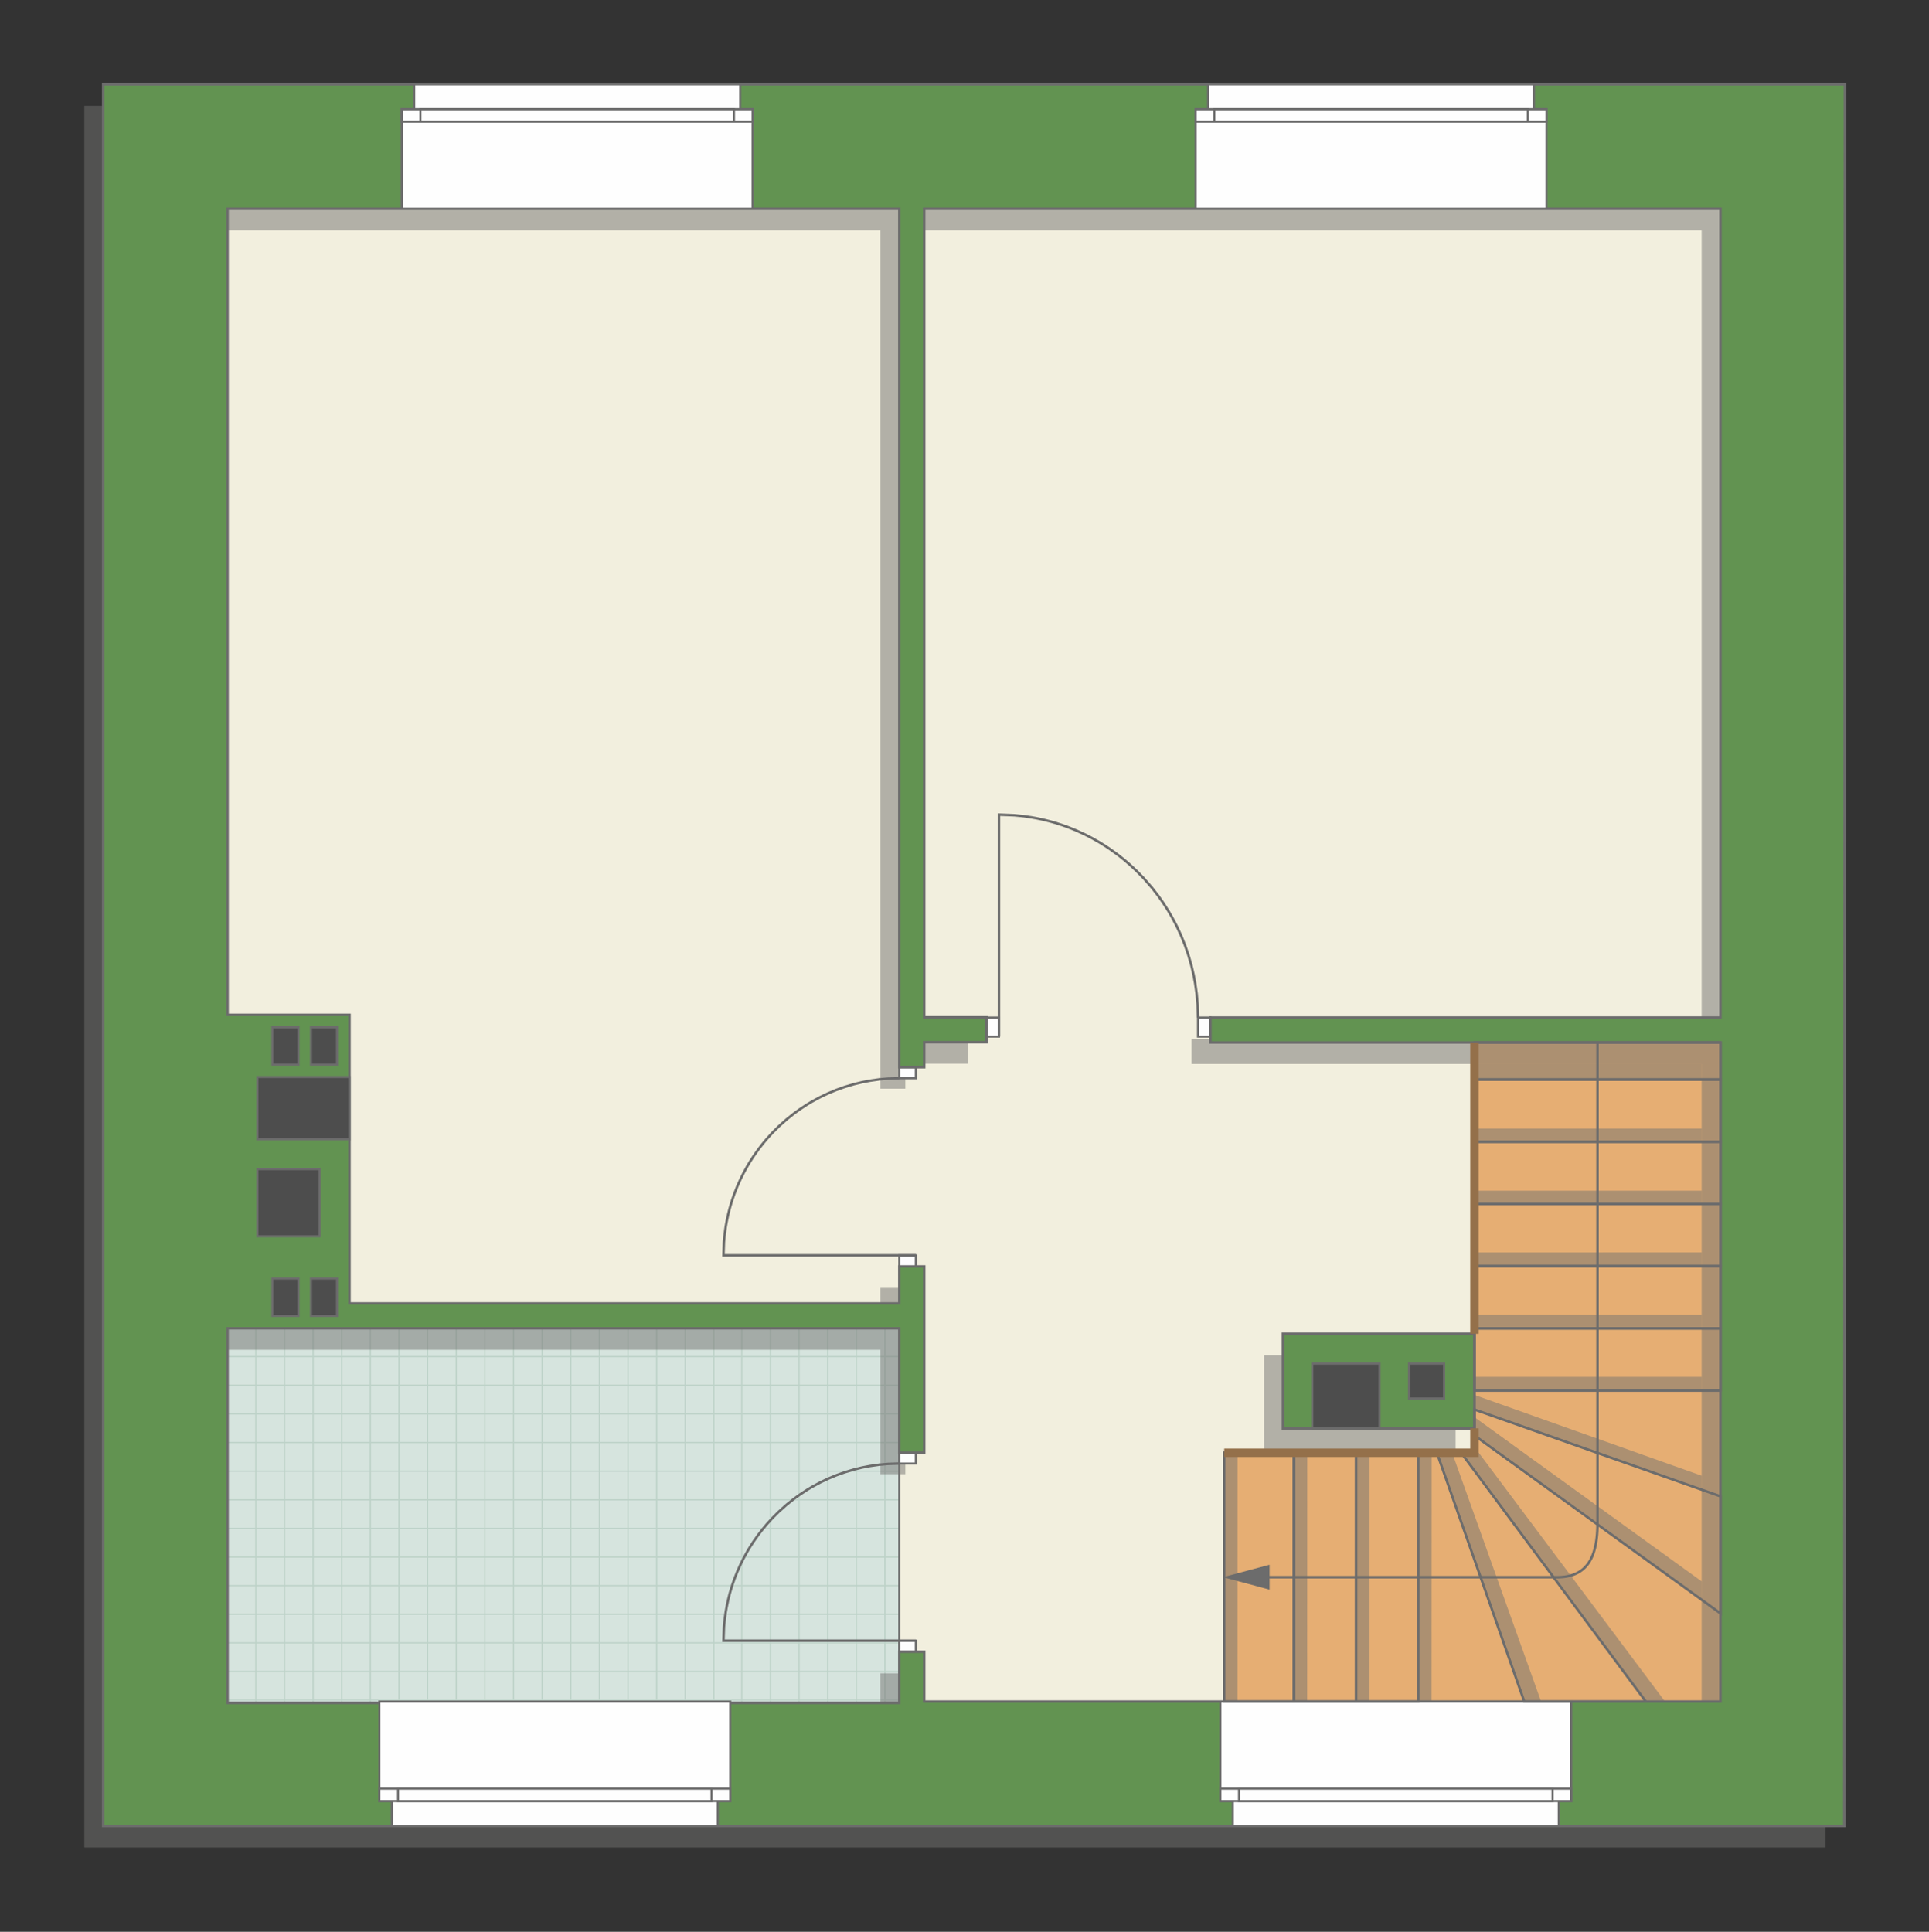 <?xml version="1.0" encoding="UTF-8"?>
<!DOCTYPE svg PUBLIC "-//W3C//DTD SVG 1.1//EN" "http://www.w3.org/Graphics/SVG/1.1/DTD/svg11.dtd">
<!-- Creator: CorelDRAW -->
<svg xmlns="http://www.w3.org/2000/svg" xml:space="preserve" width="154.978mm" height="155.209mm" version="1.1" style="shape-rendering:geometricPrecision; text-rendering:geometricPrecision; image-rendering:optimizeQuality; fill-rule:evenodd; clip-rule:evenodd"
viewBox="0 0 13672.86 13693.2"
 xmlns:xlink="http://www.w3.org/1999/xlink"
 xmlns:xodm="http://www.corel.com/coreldraw/odm/2003">
 <rect x="0" y="0" width="13672.86" height="13693.2" fill="#333333" stroke="none"/>
 <defs>
  <style type="text/css">
   <![CDATA[
    .str4 {stroke:#94704A;stroke-width:59.72;stroke-miterlimit:22.926}
    .str2 {stroke:#6C6C6C;stroke-width:14.9;stroke-miterlimit:22.926}
    .str1 {stroke:#6C6C6C;stroke-width:14.94;stroke-miterlimit:22.926}
    .str3 {stroke:#6C6C6C;stroke-width:17.64;stroke-miterlimit:22.926}
    .str0 {stroke:#BDD2C8;stroke-width:8.82;stroke-miterlimit:22.926}
    .fil1 {fill:none}
    .fil5 {fill:#FEFEFE}
    .fil0 {fill:#D6E4DE}
    .fil8 {fill:#4D4D4D}
    .fil7 {fill:#629351}
    .fil3 {fill:#E6AE73}
    .fil2 {fill:#F2EFDE}
    .fil6 {fill:#6C6C6C;fill-rule:nonzero}
    .fil4 {fill:#727271;fill-opacity:0.502}
   ]]>
  </style>
    <clipPath id="id0">
     <path d="M1613.14 12070.86l4761.31 0 0 -2655.23 -4761.31 0 0 2655.23z"/>
    </clipPath>
 </defs>
 <g id="пол">
  <g id="_1615882434944">
   <polygon class="fil0" points="1613.14,12070.86 6374.45,12070.86 6374.45,9415.63 1613.14,9415.63 "/>
   <g style="clip-path:url(#id0)">
    <g>
     <path id="_1" class="fil1 str0" d="M3639.55 14075.18l0 -8150.19m202.9 8150.19l0 -8150.19m202.9 8150.19l0 -8150.19m202.9 8150.19l0 -8150.19m202.9 8150.19l0 -8150.19m202.9 8150.19l0 -8150.19m202.89 8150.19l0 -8150.19m202.9 8150.19l0 -8150.19m-3043.35 8150.3l0 -8150.19m202.89 8150.19l0 -8150.19m202.9 8150.19l0 -8150.19m202.9 8150.19l0 -8150.19m202.9 8150.19l0 -8150.19m202.9 8150.19l0 -8150.19m202.9 8150.19l0 -8150.19m202.89 8150.19l0 -8150.19m-3043.45 8150.09l0 -8150.19m202.9 8150.19l0 -8150.19m202.89 8150.19l0 -8150.19m202.9 8150.19l0 -8150.19m202.9 8150.19l0 -8150.19m202.9 8150.19l0 -8150.19m202.9 8150.19l0 -8150.19m202.9 8150.19l0 -8150.19m-3043.36 8150.3l0 -8150.19m202.9 8150.19l0 -8150.19m202.9 8150.19l0 -8150.19m202.89 8150.19l0 -8150.19m202.9 8150.19l0 -8150.19m202.9 8150.19l0 -8150.19m202.9 8150.19l0 -8150.19m202.9 8150.19l0 -8150.19"/>
     <path class="fil1 str0" d="M-3088.09 11442.43l13328.3 0m-13328.3 202.9l13328.3 0m-13328.3 202.9l13328.3 0m-13328.3 202.89l13328.3 0m-13328.3 202.9l13328.3 0m-13328.3 202.9l13328.3 0m-13328.3 202.9l13328.3 0m-13328.3 202.9l13328.3 0m-13328.48 -3043.36l13328.3 0m-13328.3 202.9l13328.3 0m-13328.3 202.9l13328.3 0m-13328.3 202.9l13328.3 0m-13328.3 202.89l13328.3 0m-13328.3 202.9l13328.3 0m-13328.3 202.9l13328.3 0m-13328.3 202.9l13328.3 0m-13328.12 -3043.46l13328.3 0m-13328.3 202.9l13328.3 0m-13328.3 202.9l13328.3 0m-13328.3 202.9l13328.3 0m-13328.3 202.9l13328.3 0m-13328.3 202.89l13328.3 0m-13328.3 202.9l13328.3 0m-13328.3 202.9l13328.3 0m-13328.48 -3043.36l13328.3 0m-13328.3 202.9l13328.3 0m-13328.3 202.9l13328.3 0m-13328.3 202.9l13328.3 0m-13328.3 202.9l13328.3 0m-13328.3 202.9l13328.3 0m-13328.3 202.89l13328.3 0m-13328.3 202.9l13328.3 0"/>
     <path class="fil1 str0" d="M-2650.05 14075.29l0 -8150.19m202.9 8150.19l0 -8150.19m202.9 8150.19l0 -8150.19m202.9 8150.19l0 -8150.19m202.89 8150.19l0 -8150.19m202.9 8150.19l0 -8150.19m202.9 8150.19l0 -8150.19m202.9 8150.19l0 -8150.19m-1623.07 8150.3l0 -8150.19"/>
     <path class="fil1 str0" d="M10127.42 14161.62l0 -8150.19m202.9 8150.19l0 -8150.19m202.9 8150.19l0 -8150.19m202.9 8150.19l0 -8150.19m202.89 8150.19l0 -8150.19m202.9 8150.19l0 -8150.19m202.9 8150.19l0 -8150.19m202.9 8150.19l0 -8150.19m-3043.36 8150.29l0 -8150.19m202.9 8150.19l0 -8150.19m202.9 8150.19l0 -8150.19m202.9 8150.19l0 -8150.19m202.9 8150.19l0 -8150.19m202.89 8150.19l0 -8150.19m202.9 8150.19l0 -8150.19m202.9 8150.19l0 -8150.19m-3043.46 8150.09l0 -8150.19m202.9 8150.19l0 -8150.19m202.9 8150.19l0 -8150.19m202.9 8150.19l0 -8150.19m202.9 8150.19l0 -8150.19m202.9 8150.19l0 -8150.19m202.89 8150.19l0 -8150.19m202.9 8150.19l0 -8150.19m-3043.36 8150.29l0 -8150.19m202.9 8150.19l0 -8150.19m202.9 8150.19l0 -8150.19m202.9 8150.19l0 -8150.19m202.9 8150.19l0 -8150.19m202.9 8150.19l0 -8150.19m202.9 8150.19l0 -8150.19m202.89 8150.19l0 -8150.19"/>
    </g>
   </g>
   <polygon class="fil1" points="1613.14,12070.86 6374.45,12070.86 6374.45,9415.63 1613.14,9415.63 "/>
   <polygon class="fil2 str1" points="12406.71,1576.75 12406.71,12414.03 6451.82,12414.03 6374.45,12070.86 6374.45,9327.45 1391.96,9327.45 1391.96,964.92 12397.15,975.15 "/>
   <polygon class="fil3 str1" points="8677.37,12061.31 8677.37,10297.7 10451.04,10297.7 10451.04,7387.27 12195.06,7387.27 12195.06,12061.31 "/>
  </g>
 </g>
 <g id="тень">
  <g id="_1615882440176">
   <path class="fil4" d="M12061.32 1631.91l-5644.25 0 0 5731.48 441.65 0 0 176.36 -441.65 0 0 177.07 -176.36 0 0 -6084.9 -4761.31 0 0 5714.01 864.17 0 0 2045.83 3897.14 0 0 -262.29 176.36 0 0 1320.37 -176.36 0 0 -881.72 -4761.31 0 0 2655.23 4761.31 0 0 -362.63 176.36 0 0 353.07 5644.25 0 0 -4672.27 -3615.26 0 0 -176.36 3615.26 0 0 -5733.24zm881.8 -881.84l-12345.52 0 0 12345.52 12341.2 0 4.32 -12345.52z"/>
   <polygon class="fil4" points="8959.87,10277.7 10317.3,10277.7 10317.3,9606.93 8959.87,9606.93 "/>
  </g>
  <g id="_1615882438640">
   <polygon class="fil4" points="8771.51,12061.31 8772.28,10297.71 8677.37,10297.71 8677.47,12061.31 "/>
   <polygon class="fil4" points="9265.22,12061.31 9265.99,10297.71 9171.07,10297.71 9171.17,12061.31 "/>
   <polygon class="fil4" points="9706.16,12061.31 9706.93,10297.71 9612.02,10297.71 9612.12,12061.31 "/>
   <polygon class="fil4" points="10147.02,12061.31 10147.79,10297.71 10052.88,10297.71 10052.98,12061.31 "/>
   <polygon class="fil4" points="10451.04,8534.1 12061.32,8534.87 12061.32,8439.96 10451.04,8440.06 "/>
   <polygon class="fil4" points="10451.04,8971.78 12061.32,8972.54 12061.32,8877.63 10451.04,8877.73 "/>
   <polygon class="fil4" points="10451.04,9412.72 12061.32,9413.49 12061.32,9318.58 10451.04,9318.67 "/>
   <polygon class="fil4" points="10451.04,9853.58 12061.32,9854.35 12061.32,9759.43 10451.04,9759.53 "/>
   <polygon class="fil4" points="10451.04,8093.16 12061.32,8093.92 12061.32,7999.01 10451.04,7999.11 "/>
   <polygon class="fil4" points="10451.04,7652.08 12061.32,7652.98 12061.32,7541.52 10451.04,7541.63 "/>
   <polygon class="fil4" points="10451.04,9991.21 12061.32,10564.59 12061.32,10460.37 10451.04,9887.85 "/>
   <polygon class="fil4" points="10451.04,10174.92 12061.32,11339.68 12061.32,11209.34 10451.04,10045.45 "/>
   <polygon class="fil4" points="10356.81,10297.7 11665.89,12061.31 11801.81,12061.31 10481.56,10297.67 "/>
   <polygon class="fil4" points="10184.96,10297.7 10804.11,12061.31 10923.34,12061.31 10293,10297.67 "/>
  </g>
 </g>
 <g id="двери">
  <g id="_1615882439456">
   <g>
    <polygon class="fil5 str2" points="7080.68,7212.68 7080.68,7347.57 6992.46,7347.57 6992.46,7212.68 "/>
    <polyline class="fil1 str3" points="7080.68,7347.57 7080.68,5774.53 7189.27,5778.72 7253.71,5785.23 7311.5,5793.68 7349.01,5800.5 7400.3,5811.58 7449.3,5824.12 7480.66,5833.15 7525.25,5847.38 7575.02,5865.29 7628.31,5886.88 7687.02,5913.74 7737.57,5939.59 7791.77,5970.29 7826.46,5991.63 7867.35,6018.66 7925.21,6060.54 7967.79,6094.33 8007.67,6128.5 8057.27,6174.73 8106.66,6225.49 8164.53,6291.93 8210.51,6351.19 8241.32,6394.79 8281.36,6457.06 8305.37,6498.16 8340.29,6564.13 8370.87,6629.81 8398.2,6697.15 8422.46,6766.9 8444.47,6842.83 8459.84,6908.02 8471.78,6971.33 8482.17,7045.86 8488.74,7120.88 8491.56,7212.68 "/>
    <polygon class="fil5 str2" points="8491.56,7347.57 8579.79,7347.57 8579.79,7212.68 8491.56,7212.68 "/>
   </g>
   <g>
    <polygon class="fil5 str2" points="6374.45,8898.47 6491.38,8898.47 6491.38,8976.98 6374.45,8976.98 "/>
    <polyline class="fil1 str3" points="6491.38,8898.47 5127.77,8898.47 5131.41,8801.83 5137.05,8744.48 5144.38,8693.06 5150.29,8659.67 5159.89,8614.03 5170.76,8570.42 5178.58,8542.51 5190.92,8502.83 5206.44,8458.53 5225.17,8411.11 5248.45,8358.86 5270.86,8313.88 5297.46,8265.64 5315.97,8234.77 5339.39,8198.38 5375.7,8146.88 5405,8108.98 5434.61,8073.49 5474.69,8029.35 5518.69,7985.4 5576.29,7933.89 5627.66,7892.97 5665.45,7865.56 5719.42,7829.92 5755.06,7808.55 5812.25,7777.47 5869.19,7750.26 5927.55,7725.94 5988.02,7704.34 6053.85,7684.77 6110.35,7671.09 6165.23,7660.46 6229.84,7651.21 6294.87,7645.36 6374.45,7642.85 "/>
    <polygon class="fil5 str2" points="6491.38,7642.85 6491.38,7564.34 6374.45,7564.34 6374.45,7642.85 "/>
   </g>
   <g>
    <polygon class="fil5 str2" points="6374.45,11629.72 6491.38,11629.72 6491.38,11708.23 6374.45,11708.23 "/>
    <polyline class="fil1 str3" points="6491.38,11629.72 5127.77,11629.72 5131.41,11533.08 5137.05,11475.74 5144.38,11424.31 5150.29,11390.93 5159.89,11345.28 5170.76,11301.67 5178.58,11273.76 5190.92,11234.08 5206.44,11189.78 5225.17,11142.36 5248.45,11090.12 5270.86,11045.13 5297.46,10996.89 5315.97,10966.02 5339.39,10929.64 5375.7,10878.13 5405,10840.24 5434.61,10804.74 5474.69,10760.61 5518.69,10716.65 5576.29,10665.15 5627.66,10624.22 5665.45,10596.81 5719.42,10561.17 5755.06,10539.81 5812.25,10508.73 5869.19,10481.52 5927.55,10457.19 5988.02,10435.6 6053.85,10416.02 6110.35,10402.34 6165.23,10391.71 6229.84,10382.46 6294.87,10376.62 6374.45,10374.1 "/>
    <polygon class="fil5 str2" points="6491.38,10374.1 6491.38,10295.59 6374.45,10295.59 6374.45,10374.1 "/>
   </g>
  </g>
  <g>
   <path class="fil6" d="M11370.22 7343.92l0 0 -0.06 2.4 -0.18 2.38 -0.3 2.36 -0.42 2.32 -0.52 2.28 -0.64 2.24 -0.74 2.19 -0.85 2.14 -0.94 2.08 -1.04 2.03 -1.14 1.98 -1.22 1.91 -1.31 1.84 -1.39 1.77 -1.47 1.7 -1.55 1.63 -1.63 1.55 -1.7 1.48 -1.77 1.39 -1.84 1.31 -1.91 1.23 -1.97 1.13 -2.04 1.04 -2.08 0.95 -2.14 0.85 -2.2 0.74 -2.24 0.64 -2.28 0.53 -2.33 0.41 -2.36 0.3 -2.38 0.19 -2.41 0.06 0 -31.37 0.82 -0.02 0.8 -0.06 0.78 -0.11 0.77 -0.13 0.75 -0.18 0.74 -0.21 0.72 -0.25 0.71 -0.27 0.69 -0.32 0.68 -0.34 0.65 -0.38 0.64 -0.41 0.62 -0.44 0.6 -0.47 0.57 -0.5 0.55 -0.52 0.53 -0.56 0.49 -0.57 0.47 -0.59 0.44 -0.63 0.41 -0.64 0.37 -0.65 0.35 -0.68 0.31 -0.69 0.28 -0.71 0.24 -0.72 0.21 -0.74 0.18 -0.75 0.13 -0.77 0.11 -0.78 0.06 -0.79 0.02 -0.82 0 0 31.37 0zm-47.06 -47.06l0 0 2.41 0.06 2.38 0.19 2.36 0.3 2.33 0.41 2.28 0.53 2.24 0.64 2.2 0.74 2.14 0.85 2.08 0.95 2.04 1.04 1.97 1.13 1.91 1.23 1.84 1.31 1.77 1.39 1.7 1.48 1.63 1.55 1.55 1.63 1.47 1.7 1.39 1.77 1.31 1.84 1.22 1.91 1.14 1.98 1.04 2.03 0.94 2.08 0.85 2.14 0.74 2.19 0.64 2.24 0.52 2.28 0.42 2.32 0.3 2.36 0.18 2.38 0.06 2.4 -31.37 0 -0.02 -0.82 -0.06 -0.79 -0.11 -0.78 -0.13 -0.77 -0.18 -0.75 -0.21 -0.74 -0.24 -0.72 -0.28 -0.71 -0.31 -0.69 -0.35 -0.68 -0.37 -0.65 -0.41 -0.64 -0.44 -0.63 -0.47 -0.59 -0.49 -0.57 -0.53 -0.56 -0.55 -0.52 -0.57 -0.5 -0.6 -0.47 -0.62 -0.44 -0.64 -0.41 -0.65 -0.38 -0.68 -0.34 -0.69 -0.32 -0.71 -0.27 -0.72 -0.25 -0.74 -0.21 -0.75 -0.18 -0.77 -0.13 -0.78 -0.11 -0.8 -0.06 -0.82 -0.02 0 0 0 -31.37zm-47.06 47.06l0 0 0.06 -2.4 0.18 -2.38 0.3 -2.36 0.42 -2.32 0.52 -2.28 0.64 -2.24 0.74 -2.19 0.85 -2.14 0.94 -2.08 1.04 -2.03 1.14 -1.98 1.22 -1.91 1.31 -1.84 1.39 -1.77 1.47 -1.7 1.55 -1.63 1.63 -1.55 1.7 -1.48 1.77 -1.39 1.84 -1.31 1.91 -1.23 1.97 -1.13 2.04 -1.04 2.08 -0.95 2.14 -0.85 2.2 -0.74 2.24 -0.64 2.28 -0.53 2.33 -0.41 2.36 -0.3 2.38 -0.19 2.41 -0.06 0 31.37 -0.82 0.02 -0.8 0.06 -0.78 0.11 -0.77 0.13 -0.75 0.18 -0.74 0.21 -0.72 0.25 -0.71 0.27 -0.69 0.32 -0.68 0.34 -0.65 0.38 -0.64 0.41 -0.62 0.44 -0.6 0.47 -0.57 0.5 -0.55 0.52 -0.53 0.56 -0.49 0.57 -0.47 0.59 -0.44 0.63 -0.41 0.64 -0.37 0.65 -0.35 0.68 -0.31 0.69 -0.28 0.71 -0.24 0.72 -0.21 0.74 -0.18 0.75 -0.13 0.77 -0.11 0.78 -0.06 0.79 -0.02 0.82 0 0 -31.37 0zm47.06 47.06l-2.41 -0.06 -2.38 -0.19 -2.36 -0.3 -2.33 -0.41 -2.28 -0.53 -2.24 -0.64 -2.2 -0.74 -2.14 -0.85 -2.08 -0.95 -2.04 -1.04 -1.97 -1.13 -1.91 -1.23 -1.84 -1.31 -1.77 -1.39 -1.7 -1.48 -1.63 -1.55 -1.55 -1.63 -1.47 -1.7 -1.39 -1.77 -1.31 -1.84 -1.22 -1.91 -1.14 -1.98 -1.04 -2.03 -0.94 -2.08 -0.85 -2.14 -0.74 -2.19 -0.64 -2.24 -0.52 -2.28 -0.42 -2.32 -0.3 -2.36 -0.18 -2.38 -0.06 -2.4 31.37 0 0.02 0.82 0.06 0.79 0.11 0.78 0.13 0.77 0.18 0.75 0.21 0.74 0.24 0.72 0.28 0.71 0.31 0.69 0.35 0.68 0.37 0.65 0.41 0.64 0.44 0.63 0.47 0.59 0.49 0.57 0.53 0.56 0.55 0.52 0.57 0.5 0.6 0.47 0.62 0.44 0.64 0.41 0.65 0.38 0.68 0.34 0.69 0.32 0.71 0.27 0.72 0.25 0.74 0.21 0.75 0.18 0.77 0.13 0.78 0.11 0.8 0.06 0.82 0.02 0 31.37zm8.75 3414.75l-17.64 -0.14 0 0.07 0 -153.29 0 -177.44 0.01 -198.13 0 -215.37 0.01 -229.17 0.01 -239.52 0 -246.41 0.01 -249.86 0.01 -249.87 0 -246.41 0.01 -239.52 0.01 -229.17 0 -215.37 0.01 -198.13 0 -177.44 0 -153.29 17.64 0 0 153.29 0 177.44 -0.01 198.13 0 215.37 -0.01 229.17 -0.01 239.52 0 246.41 -0.01 249.87 -0.01 249.86 0 246.41 -0.01 239.52 -0.01 229.17 0 215.37 -0.01 198.13 0 177.44 0 153.29 0 0.07zm0 -0.07l0 0.07 0 0 0 -0.07zm-320.25 382.67l0 -17.64 0.4 0.01 19.7 0.52 18.95 -0.24 18.2 -1.01 17.45 -1.76 16.71 -2.51 15.98 -3.26 15.26 -4.01 14.55 -4.76 13.85 -5.49 13.16 -6.24 12.5 -6.99 11.84 -7.72 11.2 -8.48 10.59 -9.24 9.97 -10 9.38 -10.77 8.79 -11.57 8.2 -12.36 7.63 -13.16 7.05 -13.97 6.48 -14.8 5.93 -15.61 5.36 -16.44 4.8 -17.27 4.24 -18.09 3.69 -18.92 3.14 -19.76 2.59 -20.58 2.05 -21.41 1.53 -22.25 0.98 -23.09 0.47 -23.91 17.64 0.14 -0.47 24.31 -1.01 23.51 -1.54 22.71 -2.1 21.92 -2.66 21.13 -3.23 20.34 -3.81 19.55 -4.4 18.77 -5.01 17.99 -5.6 17.19 -6.23 16.42 -6.86 15.64 -7.51 14.85 -8.14 14.06 -8.81 13.28 -9.48 12.48 -10.15 11.67 -10.83 10.85 -11.5 10.05 -12.19 9.22 -12.86 8.39 -13.54 7.57 -14.22 6.73 -14.89 5.91 -15.55 5.07 -16.23 4.27 -16.91 3.45 -17.59 2.64 -18.28 1.84 -18.96 1.04 -19.67 0.26 -20.37 -0.54 0.4 0.01zm0 -17.64l0.2 0 0.19 0.01 -0.4 -0.01zm-658.6 17.64l0 -17.64 0 0 31.21 0 35.19 0 38.61 0 41.45 0 43.72 0 45.43 0 46.56 0 47.14 0 47.13 0 46.56 0 45.43 0 43.72 0 41.45 0 38.61 0 35.19 0 31.21 0 0 17.64 -31.21 0 -35.19 0 -38.61 0 -41.45 0 -43.72 0 -45.43 0 -46.56 0 -47.13 0 -47.14 0 -46.56 0 -45.43 0 -43.72 0 -41.45 0 -38.61 0 -35.19 0 -31.21 0 0 0zm-1519.12 0l0 -17.64 140.12 0 128.16 0 117.47 0 108.07 0 99.92 0 93.05 0 87.45 0 83.13 0 80.06 0 78.28 0 77.77 0 78.53 0 80.55 0 83.86 0 88.43 0 94.28 0 0 17.64 -94.28 0 -88.43 0 -83.86 0 -80.55 0 -78.53 0 -77.77 0 -78.28 0 -80.06 0 -83.13 0 -87.45 0 -93.05 0 -99.92 0 -108.07 0 -117.47 0 -128.16 0 -140.12 0zm164.68 -97.07l0 176.5 -329.35 -88.25 329.35 -88.25z"/>
  </g>
 </g>
 <g id="стена">
  <g id="_1615882443008">
   <path class="fil7 str3" d="M12195.06 1479.44l-5644.25 0 0 5731.48 441.65 0 0 176.36 -441.65 0 0 177.07 -176.36 0 0 -6084.9 -4761.31 0 0 5714.01 864.17 0 0 2045.83 3897.14 0 0 -262.29 176.36 0 0 1320.37 -176.36 0 0 -881.72 -4761.31 0 0 2655.23 4761.31 0 0 -362.63 176.36 0 0 353.07 5644.25 0 0 -4672.27 -3615.26 0 0 -176.36 3615.26 0 0 -5733.24zm881.8 -881.84l-12345.52 0 0 12345.52 12341.2 0 4.32 -12345.52z"/>
   <polygon class="fil7 str3" points="9093.61,10125.22 10451.04,10125.22 10451.04,9454.45 9093.61,9454.45 "/>
  </g>
 </g>
 <g id="окно">
  <g id="_1615882445216">
   <g>
    <polygon class="fil5 str2" points="5175.83,12061.31 2689.13,12061.31 2689.13,12766.76 2777.27,12766.76 2777.27,12943.12 5087.69,12943.12 5087.69,12766.76 5175.83,12766.76 "/>
    <polygon class="fil5 str2" points="4881.71,12678.62 2689.13,12678.62 2689.13,12766.76 5175.83,12766.76 5175.83,12678.62 "/>
    <polygon class="fil5 str2" points="5043.58,12722.69 5043.58,12766.76 2821.38,12766.76 2821.38,12678.62 5043.58,12678.62 "/>
   </g>
   <g>
    <polygon class="fil5 str2" points="11136.72,12061.31 8650.02,12061.31 8650.02,12766.76 8738.16,12766.76 8738.16,12943.12 11048.58,12943.12 11048.58,12766.76 11136.72,12766.76 "/>
    <polygon class="fil5 str2" points="10842.59,12678.62 8650.02,12678.62 8650.02,12766.76 11136.72,12766.76 11136.72,12678.62 "/>
    <polygon class="fil5 str2" points="11004.47,12722.69 11004.47,12766.76 8782.27,12766.76 8782.27,12678.62 11004.47,12678.62 "/>
   </g>
   <g>
    <polygon class="fil5 str2" points="5334.55,1479.41 2847.85,1479.41 2847.85,773.96 2935.99,773.96 2935.99,597.6 5246.41,597.6 5246.41,773.96 5334.55,773.96 "/>
    <polygon class="fil5 str2" points="5040.42,862.09 2847.85,862.09 2847.85,773.96 5334.55,773.96 5334.55,862.09 "/>
    <polygon class="fil5 str2" points="5202.3,818.03 5202.3,773.96 2980.1,773.96 2980.1,862.09 5202.3,862.09 "/>
   </g>
   <g>
    <polygon class="fil5 str2" points="10961.33,1479.41 8474.63,1479.41 8474.63,773.96 8562.77,773.96 8562.77,597.6 10873.19,597.6 10873.19,773.96 10961.33,773.96 "/>
    <polygon class="fil5 str2" points="10667.2,862.09 8474.63,862.09 8474.63,773.96 10961.33,773.96 10961.33,862.09 "/>
    <polygon class="fil5 str2" points="10829.08,818.03 10829.08,773.96 8606.88,773.96 8606.88,862.09 10829.08,862.09 "/>
   </g>
  </g>
 </g>
 <g id="ВК">
  <g id="_1615882448768">
   <polygon class="fil8 str1" points="9778.41,9666.1 9301.74,9666.1 9301.74,10124.6 9778.41,10124.6 "/>
   <polygon class="fil8 str1" points="10235.94,9666.1 9987.59,9666.1 9987.59,9913.04 10235.94,9913.04 "/>
   <polygon class="fil8 str1" points="2389.17,7281.58 2203.99,7281.58 2203.99,7546.17 2389.17,7546.17 "/>
   <polygon class="fil8 str1" points="2115.76,7281.58 1930.57,7281.58 1930.57,7546.17 2115.76,7546.17 "/>
   <polygon class="fil8 str1" points="2389.17,9062.91 2203.99,9062.91 2203.99,9327.5 2389.17,9327.5 "/>
   <polygon class="fil8 str1" points="2115.76,9062.91 1930.57,9062.91 1930.57,9327.5 2115.76,9327.5 "/>
   <polygon class="fil8 str1" points="2265.66,8286.9 1824.79,8286.9 1824.79,8763.05 2265.66,8763.05 "/>
   <polygon class="fil8 str1" points="2477.3,7634.3 1824.79,7634.3 1824.79,8075.25 2477.3,8075.25 "/>
  </g>
 </g>
 <g id="Линии">
  <g id="_1615882380080">
   <polygon class="fil1 str3" points="10451.04,7652.21 12195.06,7652.21 12195.06,7389.04 10451.04,7389.04 "/>
   <polygon class="fil1 str3" points="10451.04,8093.16 10451.04,7652.21 12195.06,7652.21 12195.06,8093.16 "/>
   <polygon class="fil1 str3" points="10451.04,8534.1 10451.04,8093.16 12195.06,8093.16 12195.06,8534.1 "/>
   <polygon class="fil1 str3" points="10451.04,8975.05 10451.04,8534.1 12195.06,8534.1 12195.06,8975.05 "/>
   <polygon class="fil1 str3" points="10451.04,9415.99 10451.04,8975.05 12195.06,8975.05 12195.06,9415.99 "/>
   <polygon class="fil1 str3" points="10451.04,9856.84 10451.04,9415.9 12195.06,9415.9 12195.06,9856.84 "/>
   <polygon class="fil1 str3" points="9611.98,10297.7 10052.88,10297.7 10052.88,12061.31 9611.98,12061.31 "/>
   <polygon class="fil1 str3" points="9171.07,10297.7 9611.98,10297.7 9611.98,12061.31 9171.07,12061.31 "/>
   <polygon class="fil1 str3" points="8677.37,10297.7 9171.07,10297.7 9171.07,12061.31 8677.37,12061.31 "/>
   <polygon class="fil1 str3" points="10451.04,9991.21 12195.06,10606.57 12195.06,11436.41 10451.04,10174.92 "/>
   <polygon class="fil1 str3" points="10356.81,10297.7 10184.95,10297.7 10804.11,12061.31 11665.89,12061.31 "/>
  </g>
  <line class="fil1 str4" x1="10451.04" y1="7389.04" x2="10451.04" y2= "9454.45" />
  <polyline class="fil1 str4" points="8677.37,10297.7 10451.04,10297.7 10451.04,10124.6 "/>
 </g>
 <g id="контур">
  <polygon class="fil1" points="13672.86,0 -0,0 -0,13693.2 13672.86,13693.2 "/>
 </g>
</svg>
